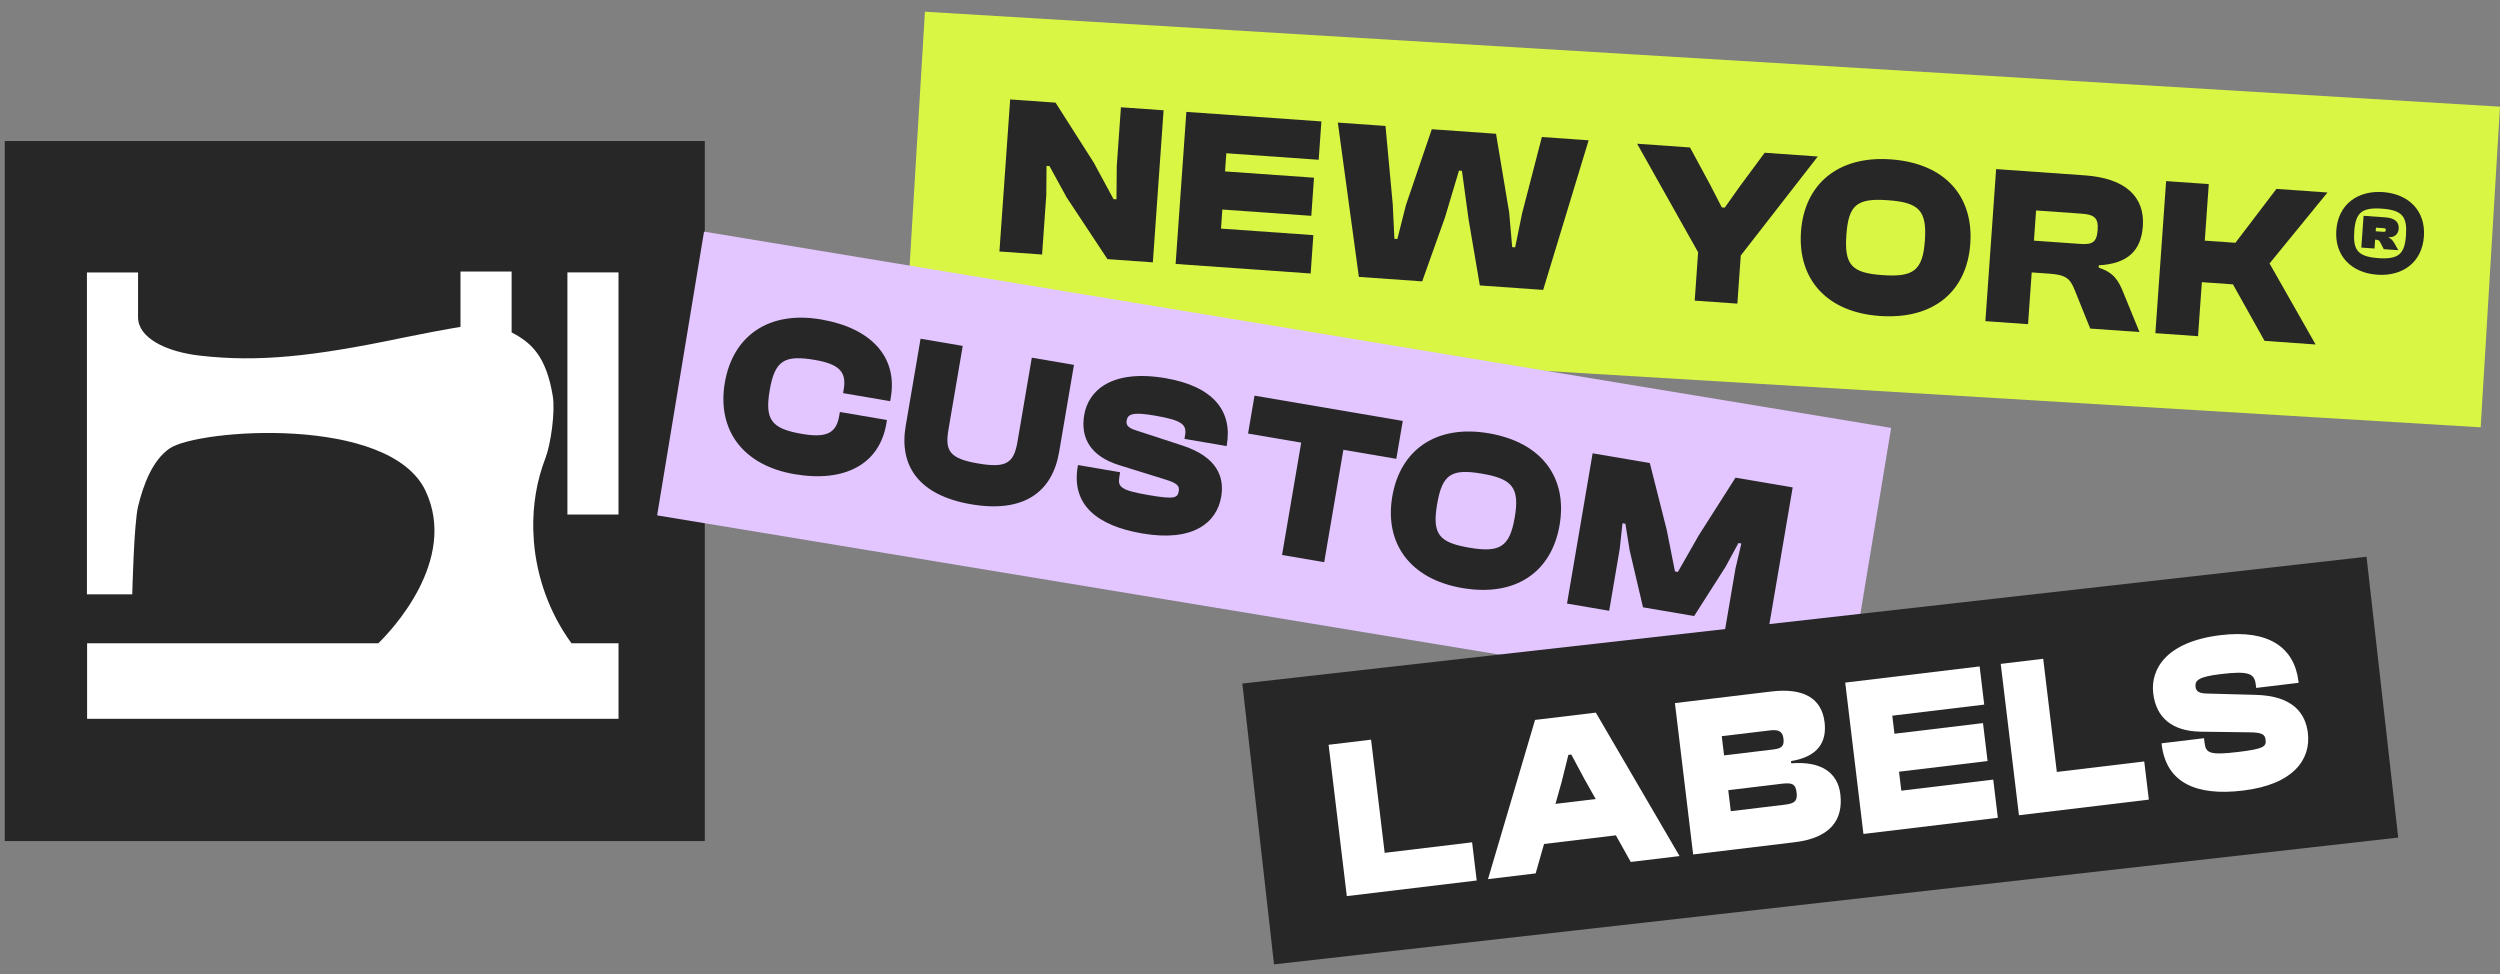 <svg width="195" height="76" viewBox="0 0 195 76" fill="none" xmlns="http://www.w3.org/2000/svg">
<rect x="0" y="0" width="195" height="76" fill="#808080" stroke="none"/>
<path d="M0.371 11L54.974 11V65.603H0.371L0.371 11Z" fill="#272727"/>
<g clip-path="url(#clip0_2008_1003)">
<path d="M44.258 21.248V29.216V40.133H48.245V21.248H44.258Z" fill="white"/>
<path d="M46.459 50.175H44.574C42.841 47.794 41.874 45.021 41.645 42.259L41.596 41.35C41.547 39.403 41.865 37.484 42.542 35.737C42.96 34.66 43.317 32.121 43.118 30.902C42.602 27.752 41.425 26.72 39.906 25.928V21.182L35.919 21.182V25.498C34.932 25.654 32.657 26.084 31.453 26.337C24.347 27.829 20.117 28.254 15.615 27.743C12.883 27.433 10.768 26.33 10.768 24.747V21.25H6.781L6.781 46.358H10.316C10.316 46.358 10.446 40.85 10.768 39.512C11.176 37.816 11.889 35.894 13.236 34.974C15.436 33.468 30.395 32.333 33.197 38.295C35.761 43.751 30.431 49.279 29.509 50.176H6.794L6.794 56.064H48.245V50.176H46.459V50.175Z" fill="white"/>
</g>
<path d="M195 8.321L72.144 0.914L70.637 25.924L193.492 33.331L195 8.321Z" fill="#D9F644"/>
<path d="M81.283 19.852L77.955 19.617L78.793 7.756L82.333 8.006L85.312 12.682L86.854 15.531L87.085 15.547L87.108 12.952L87.432 8.367L90.76 8.602L89.922 20.463L86.381 20.212L83.199 15.398L81.859 12.954L81.629 12.938L81.611 15.214L81.283 19.852Z" fill="#272727"/>
<path d="M102.231 21.332L91.698 20.588L92.536 8.727L103.069 9.471L102.858 12.463L95.653 11.954L95.553 13.37L102.492 13.861L102.282 16.835L95.343 16.344L95.237 17.831L102.442 18.34L102.231 21.332Z" fill="#272727"/>
<path d="M110.931 21.947L105.992 21.598L104.351 9.562L108.069 9.824L108.634 15.931L108.764 18.627L108.994 18.643L109.661 16.004L111.68 10.08L116.69 10.434L117.715 16.573L117.951 19.276L118.182 19.292L118.724 16.644L120.266 10.686L123.913 10.944L120.367 22.613L115.427 22.264L114.547 17.096L114.031 13.323L113.801 13.307L112.706 16.966L110.931 21.947Z" fill="#272727"/>
<path d="M135.515 23.683L132.187 23.448L132.453 19.678L127.696 11.211L131.821 11.502L133.41 14.443L134.301 16.179L134.531 16.195L135.658 14.602L137.645 11.914L141.787 12.206L135.78 19.93L135.515 23.683Z" fill="#272727"/>
<path d="M146.613 24.645C142.488 24.354 140.215 21.774 140.477 18.074C140.738 14.374 143.351 12.139 147.476 12.43C151.707 12.729 153.944 15.307 153.683 19.007C153.422 22.707 150.844 24.944 146.613 24.645ZM146.838 21.459C149.246 21.629 149.976 21.111 150.142 18.757C150.309 16.402 149.658 15.787 147.251 15.617C144.843 15.447 144.184 15.97 144.017 18.324C143.851 20.678 144.43 21.289 146.838 21.459Z" fill="#272727"/>
<path d="M158.188 25.285L154.86 25.05L155.698 13.189L162.619 13.678C165.753 13.899 167.307 15.326 167.143 17.645C167.01 19.521 165.993 20.57 163.707 20.694L163.695 20.87C164.894 21.275 165.242 21.887 165.621 22.821L166.88 25.899L163.038 25.628L161.827 22.624C161.465 21.709 161.128 21.436 159.836 21.345L158.473 21.249L158.188 25.285ZM158.814 16.416L158.648 18.77L162.206 19.022C163.18 19.091 163.546 18.939 163.618 17.93C163.684 16.991 163.346 16.736 162.373 16.667L158.814 16.416Z" fill="#272727"/>
<path d="M171.447 26.222L168.119 25.987L168.957 14.126L172.285 14.361L171.973 18.769L174.363 18.938L177.56 14.734L181.543 15.015L177.025 20.549L180.617 26.87L176.634 26.588L174.17 22.18L171.745 22.009L171.447 26.222Z" fill="#272727"/>
<path d="M185.422 21.427C183.439 21.287 182.09 19.982 182.232 17.964C182.375 15.945 183.894 14.843 185.877 14.983C187.859 15.123 189.208 16.428 189.066 18.446C188.923 20.464 187.404 21.567 185.422 21.427ZM185.513 20.135C187.141 20.25 187.567 19.764 187.667 18.348C187.767 16.931 187.414 16.39 185.785 16.275C184.157 16.16 183.731 16.646 183.631 18.062C183.531 19.479 183.884 20.02 185.513 20.135ZM185.21 19.384L184.183 19.311L184.358 16.833L186.058 16.953C186.748 17.002 187.137 17.296 187.099 17.827C187.065 18.305 186.729 18.53 186.322 18.502L186.32 18.537C186.509 18.622 186.609 18.718 186.752 18.959L187.069 19.515L185.936 19.435L185.638 18.863C185.575 18.751 185.489 18.71 185.33 18.698L185.259 18.693L185.21 19.384ZM185.325 17.755L185.305 18.038L185.925 18.082C186.031 18.09 186.088 18.04 186.094 17.952C186.102 17.846 186.051 17.806 185.945 17.799L185.325 17.755Z" fill="#272727"/>
<path d="M147.508 33.376L54.914 18.067L51.255 40.199L143.849 55.507L147.508 33.376Z" fill="#E3C6FF"/>
<path d="M61.981 36.987C57.905 36.292 55.914 33.504 56.537 29.848C57.161 26.192 59.963 24.221 64.039 24.916C67.976 25.587 70.018 27.862 69.484 30.993L69.434 31.291L65.76 30.664L65.811 30.367C66.037 29.037 65.497 28.405 63.555 28.074C61.176 27.668 60.433 28.118 60.036 30.445C59.639 32.771 60.191 33.442 62.571 33.847C64.513 34.178 65.232 33.761 65.459 32.431L65.509 32.134L69.183 32.76L69.132 33.058C68.598 36.189 65.918 37.658 61.981 36.987Z" fill="#272727"/>
<path d="M75.759 39.336C71.665 38.638 70.113 36.339 70.644 33.225L71.804 26.42L75.093 26.981L73.977 33.524C73.694 35.186 74.08 35.773 76.302 36.152C78.523 36.531 79.082 36.104 79.366 34.442L80.481 27.899L83.77 28.46L82.61 35.266C82.079 38.38 79.852 40.034 75.759 39.336Z" fill="#272727"/>
<path d="M89.113 41.613C85.526 41.002 83.557 39.352 84.064 36.378L84.082 36.273L87.371 36.834L87.309 37.201C87.174 37.988 87.418 38.246 89.623 38.622C91.617 38.962 91.854 38.84 91.943 38.315C92.015 37.895 91.817 37.682 90.876 37.395L87.286 36.279C85.15 35.609 84.247 34.248 84.57 32.359C84.889 30.487 86.675 28.775 90.908 29.497C94.635 30.133 96.142 32.064 95.694 34.688L95.677 34.793L92.388 34.232L92.432 33.97C92.575 33.13 92.256 32.788 90.051 32.412C88.372 32.125 87.966 32.29 87.879 32.797C87.817 33.165 87.997 33.376 88.612 33.57L92.193 34.739C94.99 35.648 95.51 37.249 95.253 38.753C94.91 40.765 93.067 42.287 89.113 41.613Z" fill="#272727"/>
<path d="M103.288 43.85L99.999 43.289L101.494 34.525L97.348 33.818L97.852 30.861L109.416 32.833L108.912 35.789L104.783 35.085L103.288 43.85Z" fill="#272727"/>
<path d="M114.06 45.867C109.984 45.172 107.975 42.381 108.598 38.724C109.222 35.068 112.042 33.1 116.118 33.795C120.299 34.508 122.273 37.293 121.649 40.95C121.026 44.606 118.241 46.58 114.06 45.867ZM114.597 42.718C116.976 43.123 117.754 42.68 118.15 40.353C118.547 38.026 117.96 37.35 115.581 36.944C113.202 36.539 112.494 36.994 112.097 39.321C111.701 41.648 112.217 42.312 114.597 42.718Z" fill="#272727"/>
<path d="M125.516 47.64L122.227 47.079L124.225 35.358L128.686 36.118L130.009 41.349L130.648 44.572L130.875 44.611L132.493 41.772L135.369 37.258L139.83 38.018L137.832 49.74L134.543 49.179L135.369 44.333L135.826 42.394L135.598 42.356L134.599 44.202L132.143 48.05L128.154 47.37L127.112 42.925L126.781 40.852L126.554 40.814L126.342 42.794L125.516 47.64Z" fill="#272727"/>
<path d="M184.589 43.425L96.902 53.315L99.373 75.221L187.06 65.33L184.589 43.425Z" fill="#272727"/>
<path d="M115.183 68.678L105.051 69.897L103.631 58.092L106.943 57.694L108.005 66.521L114.824 65.701L115.183 68.678Z" fill="white"/>
<path d="M119.781 68.125L116.064 68.572L119.735 56.154L124.475 55.584L131.005 66.774L127.199 67.232L126.038 65.156L120.435 65.83L119.781 68.125ZM121.815 60.963L121.327 62.702L124.464 62.324L123.577 60.751L122.562 58.853L122.333 58.88L121.815 60.963Z" fill="white"/>
<path d="M139.976 65.695L132.065 66.647L130.644 54.842L138.15 53.938C140.705 53.631 142.094 54.483 142.317 56.333C142.499 57.848 141.836 59.018 139.697 59.365L139.718 59.541C142.09 59.345 143.349 60.302 143.546 61.94C143.786 63.931 142.795 65.356 139.976 65.695ZM134.297 57.423L134.477 58.92L138.336 58.456C139.006 58.376 139.176 58.158 139.11 57.612C139.045 57.066 138.755 56.886 138.068 56.969L134.297 57.423ZM134.804 61.634L135.001 63.273L139.195 62.768C139.988 62.672 140.215 62.484 140.135 61.815C140.056 61.163 139.808 61.032 138.997 61.129L134.804 61.634Z" fill="white"/>
<path d="M155.831 63.787L145.348 65.048L143.927 53.243L154.411 51.981L154.769 54.959L147.598 55.822L147.767 57.232L154.674 56.401L155.031 59.361L148.124 60.192L148.302 61.672L155.473 60.809L155.831 63.787Z" fill="white"/>
<path d="M167.609 62.37L157.478 63.589L156.057 51.783L159.37 51.385L160.432 60.212L167.251 59.392L167.609 62.37Z" fill="white"/>
<path d="M174.943 61.666C171.33 62.1 168.973 61.079 168.613 58.084L168.6 57.978L171.913 57.58L171.957 57.95C172.052 58.742 172.36 58.92 174.58 58.653C176.589 58.411 176.781 58.227 176.717 57.699C176.666 57.276 176.416 57.127 175.432 57.12L171.673 57.072C169.434 57.038 168.182 55.991 167.953 54.088C167.726 52.202 168.951 50.053 173.215 49.54C176.968 49.088 178.963 50.511 179.281 53.154L179.293 53.259L175.981 53.658L175.949 53.394C175.847 52.548 175.443 52.31 173.223 52.578C171.532 52.781 171.189 53.055 171.251 53.566C171.295 53.936 171.528 54.087 172.173 54.098L175.939 54.199C178.879 54.274 179.833 55.661 180.015 57.176C180.259 59.203 178.925 61.187 174.943 61.666Z" fill="white"/>
<defs>
<clipPath id="clip0_2008_1003">
<rect width="41.462" height="34.88" fill="white" transform="translate(6.781 21.182)"/>
</clipPath>
</defs>
</svg>
